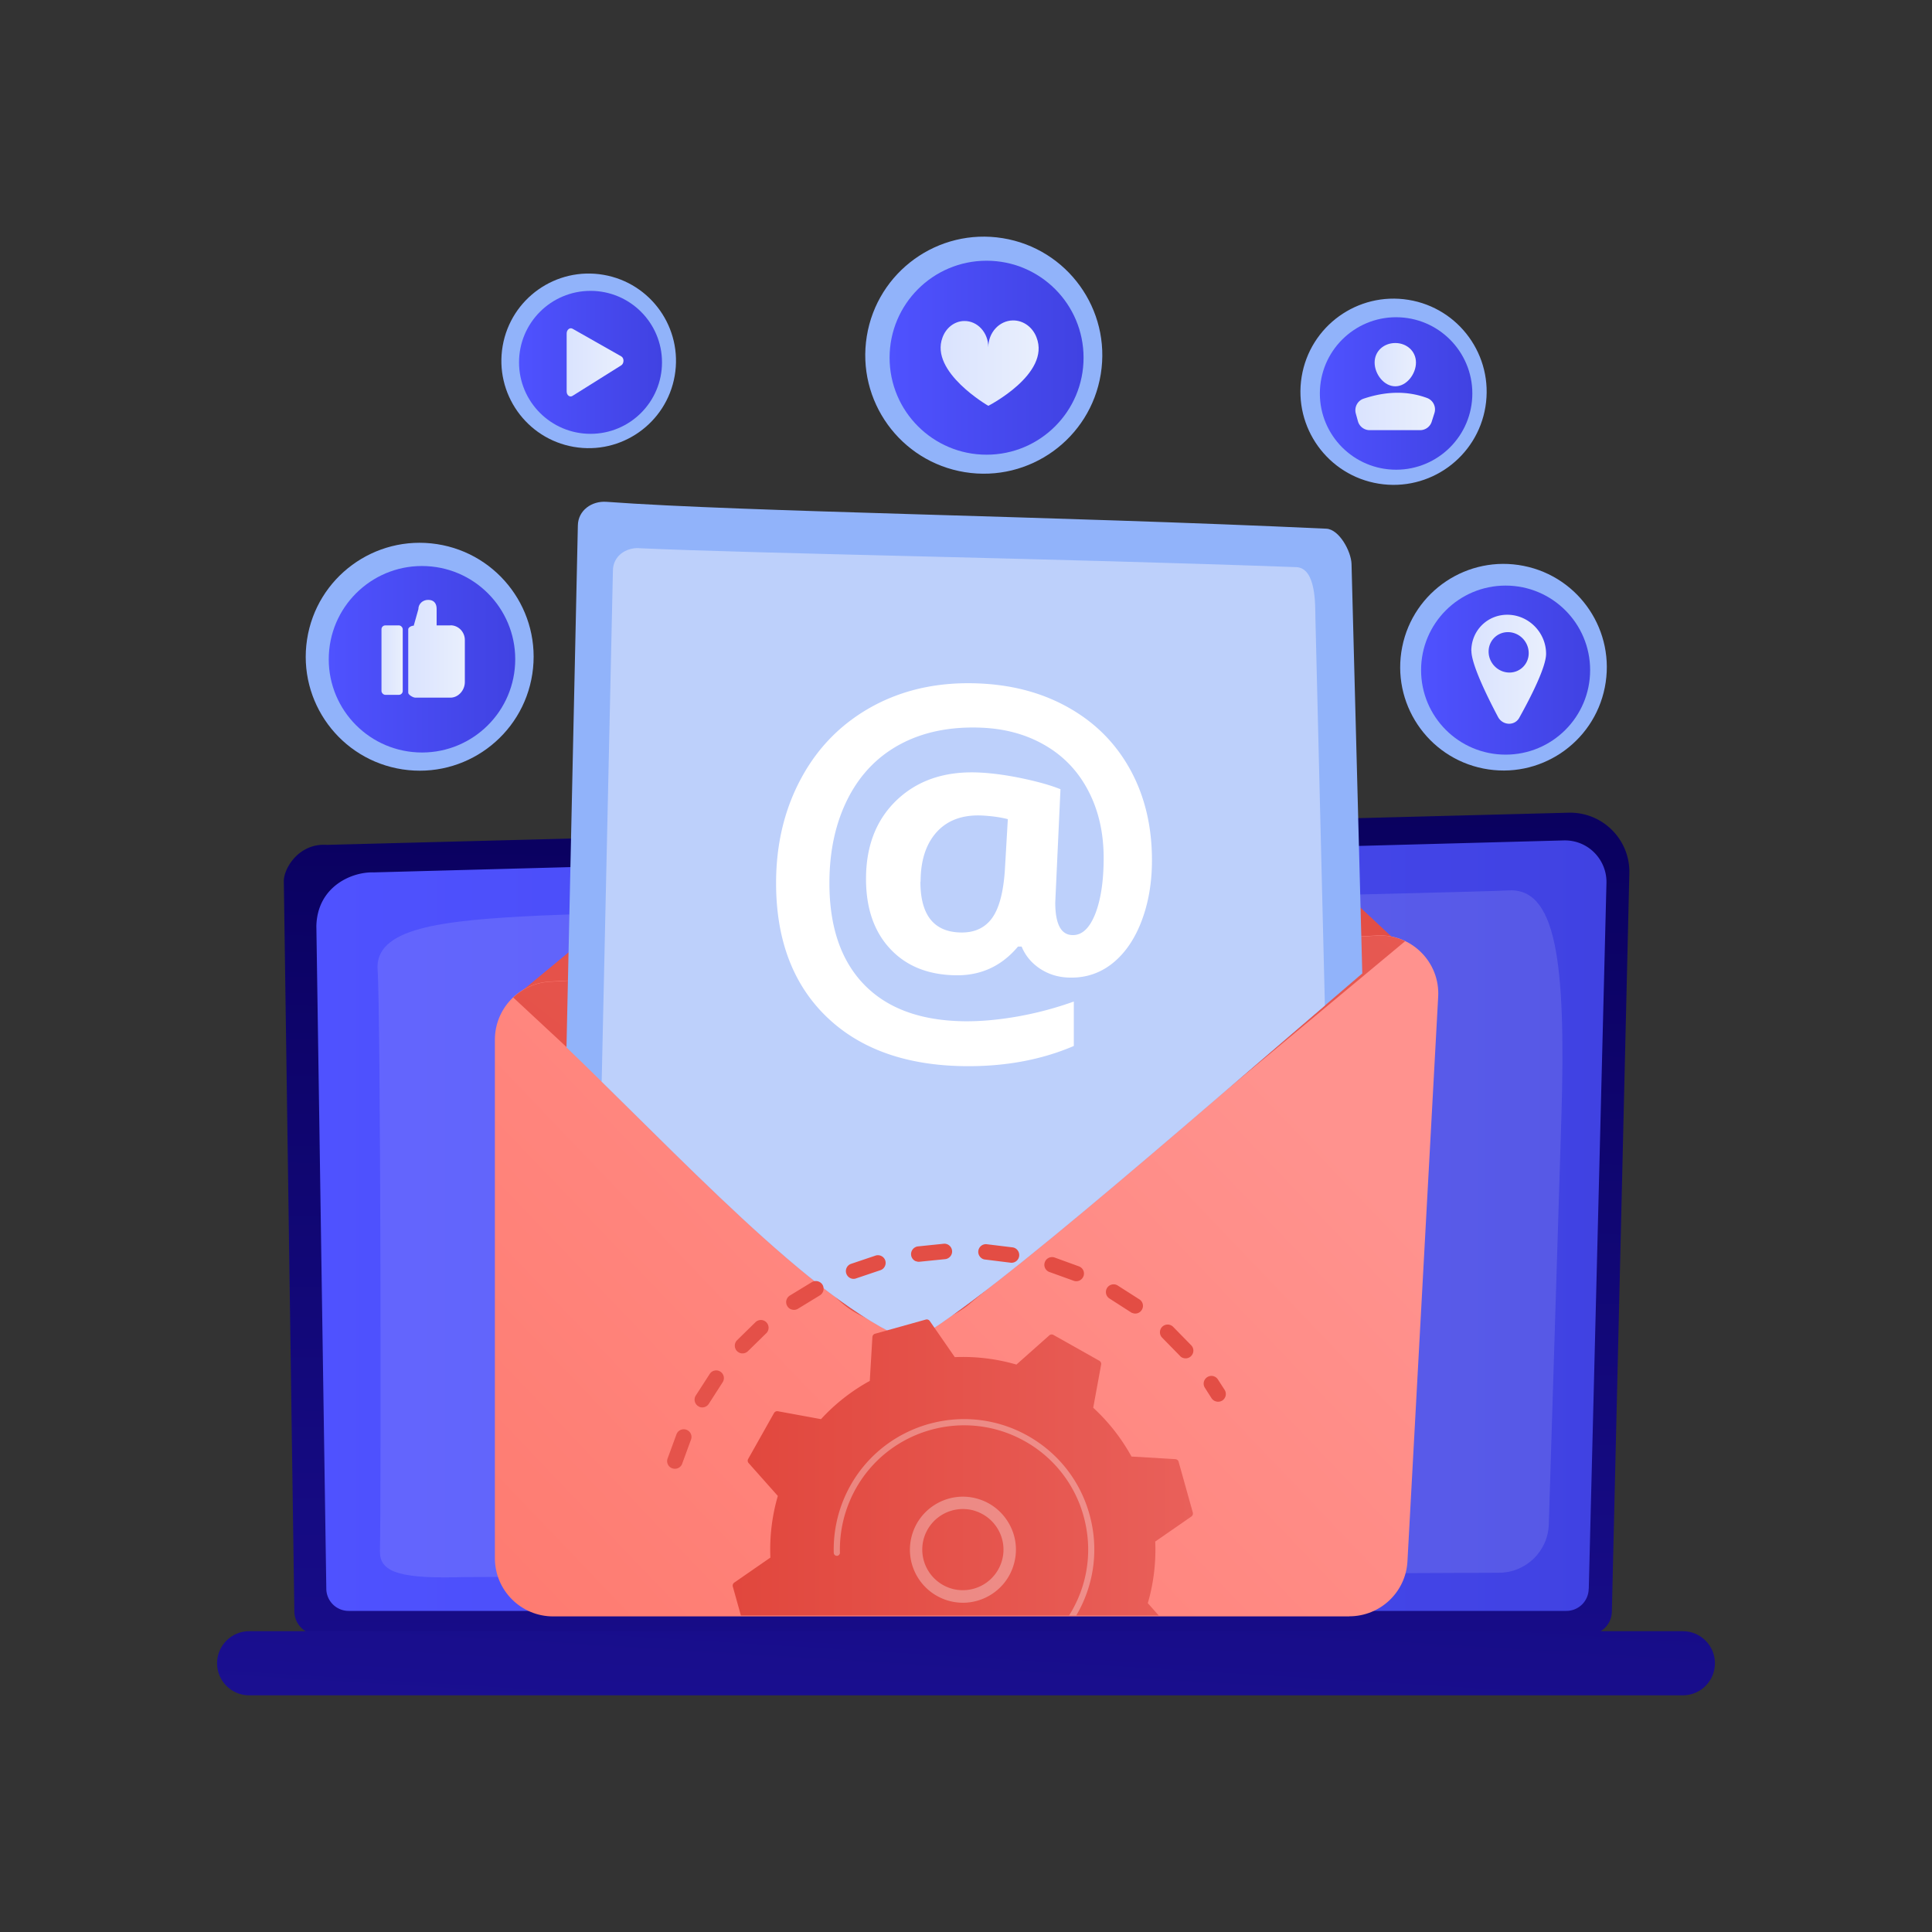 <svg xmlns="http://www.w3.org/2000/svg" xmlns:xlink="http://www.w3.org/1999/xlink" viewBox="0 0 200 200" xmlns:v="https://vecta.io/nano"><rect x="0" y="0" width="200" height="200" fill="#333333" stroke="none"/><defs><linearGradient id="A" x1="99.18" y1="79.59" x2="97.68" y2="188.66" xlink:href="#Z"><stop offset="0" stop-color="#09005d"/><stop offset="1" stop-color="#1a0f91"/></linearGradient><linearGradient id="B" x1="32.74" y1="126.89" x2="166.29" y2="126.89" xlink:href="#Z"><stop offset="0" stop-color="#4f52ff"/><stop offset="1" stop-color="#4042e2"/></linearGradient><linearGradient id="C" x1="105.08" y1="89.34" x2="99.48" y2="180.66" xlink:href="#A"/><linearGradient id="D" x1="105.23" y1="59.91" x2="89.54" y2="163.56" xlink:href="#Z"><stop offset="0" stop-color="#e1473d"/><stop offset="1" stop-color="#e9605a"/></linearGradient><linearGradient id="E" x1="127.29" y1="106.9" x2="23.63" y2="206.08" xlink:href="#Z"><stop offset="0" stop-color="#ff928e"/><stop offset="1" stop-color="#fe7062"/></linearGradient><linearGradient id="F" x1="6.95" y1="218.15" x2="167.46" y2="13.38" xlink:href="#D"/><clipPath id="G"><path d="M55.75 105.69c11.87 11.04 25.9 26.77 36.39 32.19a4.24 4.24 0 0 0 4.27-.22c10.23-6.75 32.34-26.6 52.49-43.58V50.44H53.13l2.62 55.25z" fill="none"/></clipPath><linearGradient id="H" x1="92.09" y1="37.03" x2="112.16" y2="37.03" xlink:href="#B"/><linearGradient id="I" x1="97.37" y1="37.58" x2="107.52" y2="37.58" xlink:href="#Z"><stop offset="0" stop-color="#dae3fe"/><stop offset="1" stop-color="#e9effd"/></linearGradient><linearGradient id="J" x1="144.117" y1="32.873" x2="144.904" y2="48.633" xlink:href="#B"/><linearGradient id="K" x1="142.3" y1="37.75" x2="146.58" y2="37.75" xlink:href="#I"/><linearGradient id="L" x1="140.31" y1="42.6" x2="148.55" y2="42.6" xlink:href="#I"/><linearGradient id="M" x1="43.171" y1="58.613" x2="44.134" y2="77.889" xlink:href="#B"/><linearGradient id="N" x1="39.49" y1="68.33" x2="41.69" y2="68.33" xlink:href="#I"/><linearGradient id="O" x1="42.27" y1="67.16" x2="48.14" y2="67.16" xlink:href="#I"/><linearGradient id="P" x1="53.73" y1="37.51" x2="68.52" y2="37.51" xlink:href="#B"/><linearGradient id="Q" x1="58.66" y1="37.51" x2="64.54" y2="37.51" xlink:href="#I"/><linearGradient id="R" x1="147.12" y1="69.37" x2="164.61" y2="69.37" xlink:href="#B"/><linearGradient id="S" x1="152.32" y1="69.28" x2="160.06" y2="69.28" xlink:href="#I"/><clipPath id="T"><path d="M63.41 115.29h71.24v51.94H63.41z" fill="none"/></clipPath><linearGradient id="U" x1="112.33" y1="99.94" x2="70.13" y2="219.83" xlink:href="#D"/><linearGradient id="V" x1="137.99" y1="108.97" x2="95.78" y2="228.87" xlink:href="#D"/><linearGradient id="W" x1="127" y1="105.1" x2="84.79" y2="225" xlink:href="#D"/><linearGradient id="X" x1="100.92" y1="95.92" x2="58.71" y2="215.82" xlink:href="#D"/><linearGradient id="Y" x1="75.85" y1="160.43" x2="123.51" y2="160.43" xlink:href="#D"/><linearGradient id="Z" gradientUnits="userSpaceOnUse"/></defs><path d="M166.86 166.79c0 1.34-1.09 2.43-2.43 2.43H32.9c-1.34 0-2.43-1.09-2.43-2.43l-1.09-75.58c0-1.34 1.57-3.95 4.46-3.75l128.54-3.33a6.13 6.13 0 0 1 4.49 1.79 6.1 6.1 0 0 1 1.8 4.48l-1.81 76.39z" fill="url(#A)"/><path d="M164.46 164.46a2.31 2.31 0 0 1-2.3 2.3H36.08a2.31 2.31 0 0 1-2.3-2.3l-1.03-68.62c.12-4.13 3.74-5.61 5.94-5.53L161.89 87c1.18-.03 2.32.42 3.15 1.26.83.83 1.29 1.97 1.26 3.15l-1.83 73.04z" fill="url(#B)"/><path d="M39.33 160.65c.13-5.67.08-55.89-.24-60.23-.33-4.34 6.43-5.15 16.8-5.64s97.87-2.42 100.13-2.6c5.06-.41 6.11 7.16 5.61 23.59l-1.3 42.04c-.09 2.78-2.36 4.99-5.15 5l-107.13.45c-6.18.18-8.76-.36-8.71-2.61z" opacity=".12" fill="#fff"/><path d="M174.21,175.5H25.79c-1.83,0-3.32-1.49-3.32-3.32h0c0-1.83,1.49-3.32,3.32-3.32H174.21c1.83,0,3.32,1.49,3.32,3.32h0c0,1.83-1.49,3.32-3.32,3.32Z" fill="url(#C)"/><path d="M98.06 66.18l-45.19 37.36c.88.42 1.87.64 2.92.59l85.62-4.46c1.47-.08 2.8-.68 3.8-1.62L111.6 66.57c-3.65-3.42-9.67-3.59-13.55-.38z" fill="url(#D)"/><path d="M139.69,167.33H57.26c-3.33,0-6.03-2.7-6.03-6.03v-53.67c0-3.2,2.5-5.84,5.69-6.02l85.61-4.77c3.58-.2,6.55,2.76,6.35,6.34l-3.18,58.44c-.17,3.2-2.82,5.7-6.02,5.7Z" fill="url(#E)"/><path d="M100.4 134.95l45.06-37.52a5.95 5.95 0 0 0-2.92-.57l-85.61 4.77c-1.47.08-2.8.69-3.8 1.63l33.72 31.36c3.66 3.4 9.68 3.55 13.55.34z" fill="url(#F)"/><g clip-path="url(#G)"><path d="M62.81 51.95c14.15 1.04 46.1 1.46 74.49 2.78 1.33.06 2.57 2.34 2.61 3.65l2.86 108.89c.04 1.48-1.14 2.7-2.64 2.75-12.29.37-62.91 1.72-80.89-.63-1.09-.14-1.9-1.07-1.88-2.16l2.46-112.85c.03-1.53 1.42-2.55 2.98-2.43z" fill="#91b3fa"/><path d="M66.16 56.75c12.27.56 42.79 1.04 68.03 1.96 2.09.08 1.95 4.01 1.98 5.24l2.47 100.97c.03 1.38-1.04 2.54-2.4 2.58-11.16.36-57.11 1.67-73.42-.53-.99-.13-1.73-1.01-1.7-2.02l2.33-105.92c.03-1.44 1.29-2.35 2.71-2.29z" fill="#bdd0fb"/><path d="M119.25 89.06c0 2.28-.35 4.35-1.05 6.22s-1.69 3.34-2.97 4.39c-1.29 1.05-2.79 1.57-4.5 1.53-1.15-.02-2.16-.33-3.05-.91-.89-.59-1.53-1.35-1.92-2.3h-.38c-1.7 2.03-3.87 3.03-6.52 2.97-2.83-.06-5.07-.97-6.72-2.75-1.66-1.78-2.49-4.19-2.49-7.23 0-3.46 1.09-6.2 3.26-8.23 2.16-2.01 4.96-2.93 8.4-2.78 1.36.06 2.85.26 4.48.6 1.62.34 2.95.71 3.99 1.13l-.54 11.72c0 2.23.59 3.35 1.77 3.38.99.03 1.77-.7 2.36-2.17.58-1.47.88-3.41.88-5.81 0-2.56-.51-4.85-1.54-6.86-1.03-2.02-2.49-3.59-4.38-4.72-1.9-1.14-4.07-1.77-6.53-1.9-3.21-.16-6.02.37-8.41 1.6-2.41 1.24-4.27 3.12-5.57 5.63-1.3 2.52-1.96 5.47-1.96 8.85 0 4.55 1.21 8.06 3.62 10.53 2.4 2.46 5.85 3.71 10.32 3.77 1.68.02 3.52-.14 5.52-.49a35.91 35.91 0 0 0 5.84-1.55v4.6c-3.32 1.42-7.04 2.12-11.17 2.09-6.08-.05-10.89-1.73-14.37-5.06-3.51-3.36-5.28-8-5.28-13.9 0-4.1.9-7.78 2.7-11.03 1.79-3.24 4.33-5.72 7.6-7.43 3.25-1.69 6.95-2.42 11.1-2.18 3.47.2 6.54 1.09 9.22 2.68 2.67 1.58 4.71 3.72 6.15 6.42 1.43 2.69 2.14 5.75 2.14 9.18zm-23.97 2.21c0 3.44 1.38 5.19 4.13 5.26 1.43.04 2.51-.45 3.26-1.45.74-1 1.19-2.65 1.35-4.95l.31-5.33c-.8-.21-1.71-.33-2.72-.38-1.98-.08-3.53.49-4.64 1.71-1.11 1.23-1.67 2.94-1.67 5.14z" fill="#fff"/></g><circle cx="101.87" cy="36.77" r="12.27" transform="matrix(.16 -.987 .987 .16 49.25 131.43)" fill="#91b3fa"/><circle cx="102.13" cy="37.03" r="10.04" fill="url(#H)"/><path d="M97.56 34.96h0c.35-1 1.23-1.72 2.26-1.73 1.37-.02 2.49 1.2 2.49 2.72 0-1.52 1.13-2.76 2.55-2.78 1.1-.01 2.05.72 2.44 1.76h0c1.48 3.77-4.99 7.08-4.99 7.08s-6.07-3.5-4.75-7.05z" fill="url(#I)"/><circle cx="144.29" cy="40.55" r="9.64" transform="matrix(.16 -.987 .987 .16 81.15 176.48)" fill="#91b3fa"/><circle cx="144.49" cy="40.75" r="7.89" transform="matrix(.05 -.999 .999 .05 96.59 183.04)" fill="url(#J)"/><path d="M146.58 37.53c0 1.18-.96 2.46-2.14 2.46s-2.14-1.27-2.14-2.46.96-2.02 2.14-2.02 2.14.84 2.14 2.02z" fill="url(#K)"/><path d="M141.79 44.53h5.22c.55 0 1.04-.36 1.2-.88l.28-.88a1.26 1.26 0 0 0-.76-1.57c-2.12-.78-4.32-.68-6.57.07-.63.21-.98.88-.81 1.53l.22.8c.15.55.65.93 1.22.93z" fill="url(#L)"/><circle cx="43.4" cy="68" r="11.79" transform="matrix(.151 -.989 .989 .151 -30.36 100.64)" fill="#91b3fa"/><circle cx="43.65" cy="68.25" r="9.65" transform="matrix(.05 -.999 .999 .05 -26.68 108.44)" fill="url(#M)"/><rect x="39.49" y="64.74" width="2.2" height="7.19" rx=".4" fill="url(#N)"/><path d="M46.65 64.74H45.2v-1.72c0-.55-.29-.92-.85-.92h-.04c-.55 0-1 .41-1 .96l-.48 1.71c-.22 0-.57.16-.57.38v6.56c0 .22.51.51.73.51h3.64c.83 0 1.49-.78 1.49-1.61v-4.36c0-.83-.66-1.52-1.49-1.52z" fill="url(#O)"/><circle cx="60.94" cy="37.32" r="9.04" transform="matrix(.171 -.985 .985 .171 13.76 91)" fill="#91b3fa"/><circle cx="61.13" cy="37.51" r="7.4" fill="url(#P)"/><path d="M58.66 34.52v6.01c0 .39.33.63.61.45l5.04-3.16c.31-.2.31-.76 0-.93l-5.04-2.86c-.28-.16-.61.1-.61.49z" fill="url(#Q)"/><circle cx="155.64" cy="69.14" r="10.69" transform="matrix(.196 -.981 .981 .196 57.31 208.2)" fill="#91b3fa"/><circle cx="155.86" cy="69.37" r="8.75" fill="url(#R)"/><path d="M152.32 67.38c0 1.38 1.61 4.68 2.75 6.83.47.9 1.72.96 2.2.1 1.15-2.06 2.78-5.24 2.78-6.63 0-2.16-1.74-3.97-3.89-4.04-2.13-.07-3.85 1.6-3.85 3.74zm1.78.07c0-1.15.93-2.05 2.07-2.01 1.15.04 2.08 1.01 2.08 2.17a1.99 1.99 0 0 1-2.08 2.01c-1.15-.05-2.07-1.02-2.07-2.17z" fill="url(#S)"/><g clip-path="url(#T)"><path d="M69.54 151.98a.79.79 0 0 1-.44-.97l.94-2.56a.8.8 0 0 1 1.05-.43c.41.17.6.64.43 1.04l-.89 2.43c-.13.42-.58.65-1 .52-.03 0-.05-.02-.08-.03zm2.84-6.36l-.08-.04a.8.8 0 0 1-.29-1.09l1.48-2.29a.79.79 0 0 1 1.3.92l-1.4 2.18c-.21.35-.64.49-1.01.33zm4.17-5.58c-.08-.04-.16-.09-.23-.15-.32-.3-.34-.81-.04-1.13l1.95-1.91c.33-.29.83-.27 1.13.06.29.33.27.83-.06 1.13l-1.85 1.81c-.24.25-.6.32-.9.19zm5.31-4.51c-.13-.06-.26-.16-.34-.29-.25-.37-.15-.86.22-1.11l2.33-1.42c.39-.21.87-.07 1.09.31.21.39.07.87-.31 1.09l-2.21 1.35c-.24.16-.52.17-.77.07zm6.19-3.21c-.19-.08-.35-.24-.43-.45-.16-.41.05-.88.46-1.03l2.58-.87c.42-.12.87.12.99.54s-.12.87-.54.99l-2.46.83c-.2.08-.42.07-.61-.01zm6.74-1.76c-.24-.11-.43-.33-.47-.62a.81.81 0 0 1 .68-.91l2.71-.28c.44-.03.82.31.85.75s-.31.82-.75.85l-2.58.26a.78.78 0 0 1-.43-.06zm27.62 9.99a.66.66 0 0 1-.27-.2l-1.81-1.85c-.32-.3-.34-.81-.04-1.13s.81-.34 1.13-.04l1.91 1.95c.3.33.27.83-.06 1.13-.24.22-.58.26-.86.14zm-20.66-10.22a.82.82 0 0 1-.48-.8c.04-.44.42-.77.86-.73l2.71.33c.44.07.73.49.66.92-.07.44-.49.73-.92.66l-2.57-.32a.76.76 0 0 1-.26-.06zm15.45 5.59s-.1-.05-.14-.08l-2.18-1.4a.8.8 0 0 1-.29-1.09.8.8 0 0 1 1.09-.29l2.3 1.47a.79.79 0 0 1 .19 1.11c-.22.32-.63.42-.97.27zm-8.61-4.26a.79.79 0 0 1-.44-.97c.13-.42.58-.65 1-.52l2.56.93c.42.17.61.63.44 1.04s-.64.6-1.04.43l-2.44-.88c-.03 0-.05-.02-.08-.03z" fill="url(#U)"/><path d="M125.77 145.04c-.14-.06-.27-.17-.36-.31l-.67-1.05c-.25-.37-.15-.86.22-1.11s.86-.15 1.11.22l.71 1.1c.23.38.11.87-.26 1.1a.81.81 0 0 1-.74.05z" fill="url(#V)"/><path d="M86.8 189.93l-1.01-.46c-.4-.19-.57-.67-.38-1.07s.67-.57 1.07-.38l2.34 1c.41.16.62.62.46 1.03s-.62.62-1.03.46l-1.46-.6zm-4.69-2.54l-.12-.06-2.18-1.57a.8.8 0 0 1-.14-1.12.8.8 0 0 1 1.12-.14l2.07 1.49c.37.24.47.74.23 1.11-.22.33-.64.45-.99.29zm10.17 4.35a.79.79 0 0 1-.46-.91.8.8 0 0 1 .96-.6l2.51.47a.8.8 0 0 1 .68.9.8.8 0 0 1-.9.68l-2.64-.49a.58.58 0 0 1-.14-.05zm-15.46-8.73c-.09-.04-.18-.1-.25-.18l-1.78-2.01a.8.8 0 0 1 .12-1.13c.34-.28.85-.23 1.13.11l1.69 1.91c.31.32.3.82-.02 1.13a.82.82 0 0 1-.88.16zm22.26 9.51a.81.81 0 0 1-.48-.74c0-.44.36-.8.8-.8l2.55-.1a.79.79 0 0 1 .13 1.59l-2.68.1a.71.71 0 0 1-.32-.07zm6.82-.73c-.23-.1-.4-.3-.46-.56a.8.8 0 0 1 .61-.95l2.47-.65c.42-.13.87.11 1 .53s-.11.87-.53 1l-2.59.68c-.17.04-.34.02-.49-.05zm6.5-2.2a.78.78 0 0 1-.4-.4c-.19-.4-.01-.88.39-1.06l2.26-1.17c.38-.22.87-.09 1.09.3.22.38.09.87-.3 1.09l-2.38 1.23c-.22.1-.46.1-.66 0zm5.86-3.56c-.12-.05-.23-.13-.31-.24-.27-.35-.2-.85.15-1.12l1.95-1.64c.33-.3.83-.28 1.13.05s.28.83-.05 1.13l-2.06 1.73a.82.82 0 0 1-.81.1zm4.94-4.76a.76.76 0 0 1-.19-.12c-.34-.28-.39-.79-.11-1.13l1.54-2.03a.8.8 0 0 1 1.11-.2.8.8 0 0 1 .2 1.11l-1.62 2.14c-.23.28-.62.36-.94.22zm3.77-5.73s-.03-.01-.04-.02c-.39-.2-.55-.68-.35-1.08l.8-1.7.26-.62c.17-.41.64-.6 1.04-.44.42.16.6.64.44 1.04l-.28.65-.85 1.78c-.19.38-.65.54-1.03.37z" fill="url(#W)"/><path d="M72.63 177.57a.74.74 0 0 1-.36-.32l-.66-1.13c-.21-.39-.07-.87.31-1.09.39-.21.87-.07 1.09.31l.62 1.08a.8.8 0 0 1-.27 1.1.81.81 0 0 1-.74.05z" fill="url(#X)"/><path d="M77.33 169.5c.04.15.18.26.34.27l4.54.27c1.02 1.86 2.35 3.57 3.96 5.05l-.82 4.47c-.03.16.05.31.18.39l4.76 2.68c.14.08.31.06.43-.05l3.4-3.02c2.1.61 4.25.86 6.38.77l2.59 3.74a.38.38 0 0 0 .41.15l5.26-1.47c.15-.04.26-.18.27-.34l.27-4.54c1.86-1.02 3.57-2.35 5.05-3.96l4.47.82c.16.03.31-.05.39-.18l2.68-4.76c.08-.14.06-.31-.05-.43l-3.02-3.4c.61-2.1.86-4.25.77-6.38l3.74-2.59a.38.38 0 0 0 .15-.41l-1.47-5.26c-.04-.15-.18-.26-.34-.27l-4.54-.27c-1.02-1.86-2.35-3.57-3.96-5.05l.82-4.47c.03-.16-.05-.31-.18-.39l-4.76-2.68c-.14-.08-.31-.06-.43.05l-3.4 3.02c-2.1-.61-4.25-.86-6.38-.77l-2.59-3.74a.38.38 0 0 0-.41-.15l-5.26 1.47c-.15.04-.26.18-.27.34l-.27 4.54c-1.86 1.02-3.57 2.35-5.05 3.96l-4.47-.82c-.16-.03-.31.05-.39.18l-2.68 4.76c-.08.14-.06.31.05.43l3.02 3.4c-.61 2.1-.86 4.25-.77 6.38l-3.74 2.59a.38.38 0 0 0-.15.41l1.47 5.26z" fill="url(#Y)"/><g fill="#fff"><path d="M97.48 165.45c-2.45-1.07-3.82-3.81-3.09-6.47.79-2.92 3.82-4.65 6.73-3.85 1.41.38 2.59 1.3 3.32 2.57s.92 2.75.53 4.17c-.79 2.92-3.82 4.65-6.73 3.85-.26-.07-.52-.16-.76-.27zm3.89-8.88c-.19-.08-.39-.15-.59-.21a4.21 4.21 0 0 0-5.16 2.95 4.21 4.21 0 0 0 2.95 5.16 4.21 4.21 0 0 0 5.16-2.95 4.14 4.14 0 0 0-.41-3.19c-.45-.79-1.14-1.4-1.96-1.76zm-6.96 16.19c-.42-.18-.83-.39-1.24-.62h0l-.38-.22c-.62-.37-1.21-.8-1.75-1.26l-.02-.02c-.02-.02-.04-.04-.06-.05l-.12-.11c-.11-.09-.14-.24-.08-.37.01-.03.03-.06.05-.08.12-.13.32-.14.45-.03.68.6 1.43 1.14 2.23 1.59 3.97 2.24 8.63 2.13 12.37.13 2.08-1.11 3.89-2.81 5.13-5.02a14.42 14.42 0 0 0 .59-1.18c1.18-2.7 1.39-5.7.59-8.58a12.76 12.76 0 0 0-6.07-7.74c-6.18-3.48-14.03-1.28-17.5 4.89a12.72 12.72 0 0 0-.58 1.17c-.75 1.72-1.12 3.59-1.07 5.47 0 .05 0 .09-.03.14-.05.11-.16.19-.28.19-.18 0-.32-.13-.33-.31a13.51 13.51 0 0 1 1.12-5.75 14.06 14.06 0 0 1 .61-1.23c3.65-6.48 11.89-8.78 18.37-5.13 3.14 1.77 5.4 4.65 6.37 8.12.84 3.02.62 6.17-.62 9.01a11.95 11.95 0 0 1-.62 1.24c-1.77 3.14-4.65 5.4-8.12 6.37-3.02.84-6.17.62-9.01-.62z" opacity=".32"/></g></g></svg>